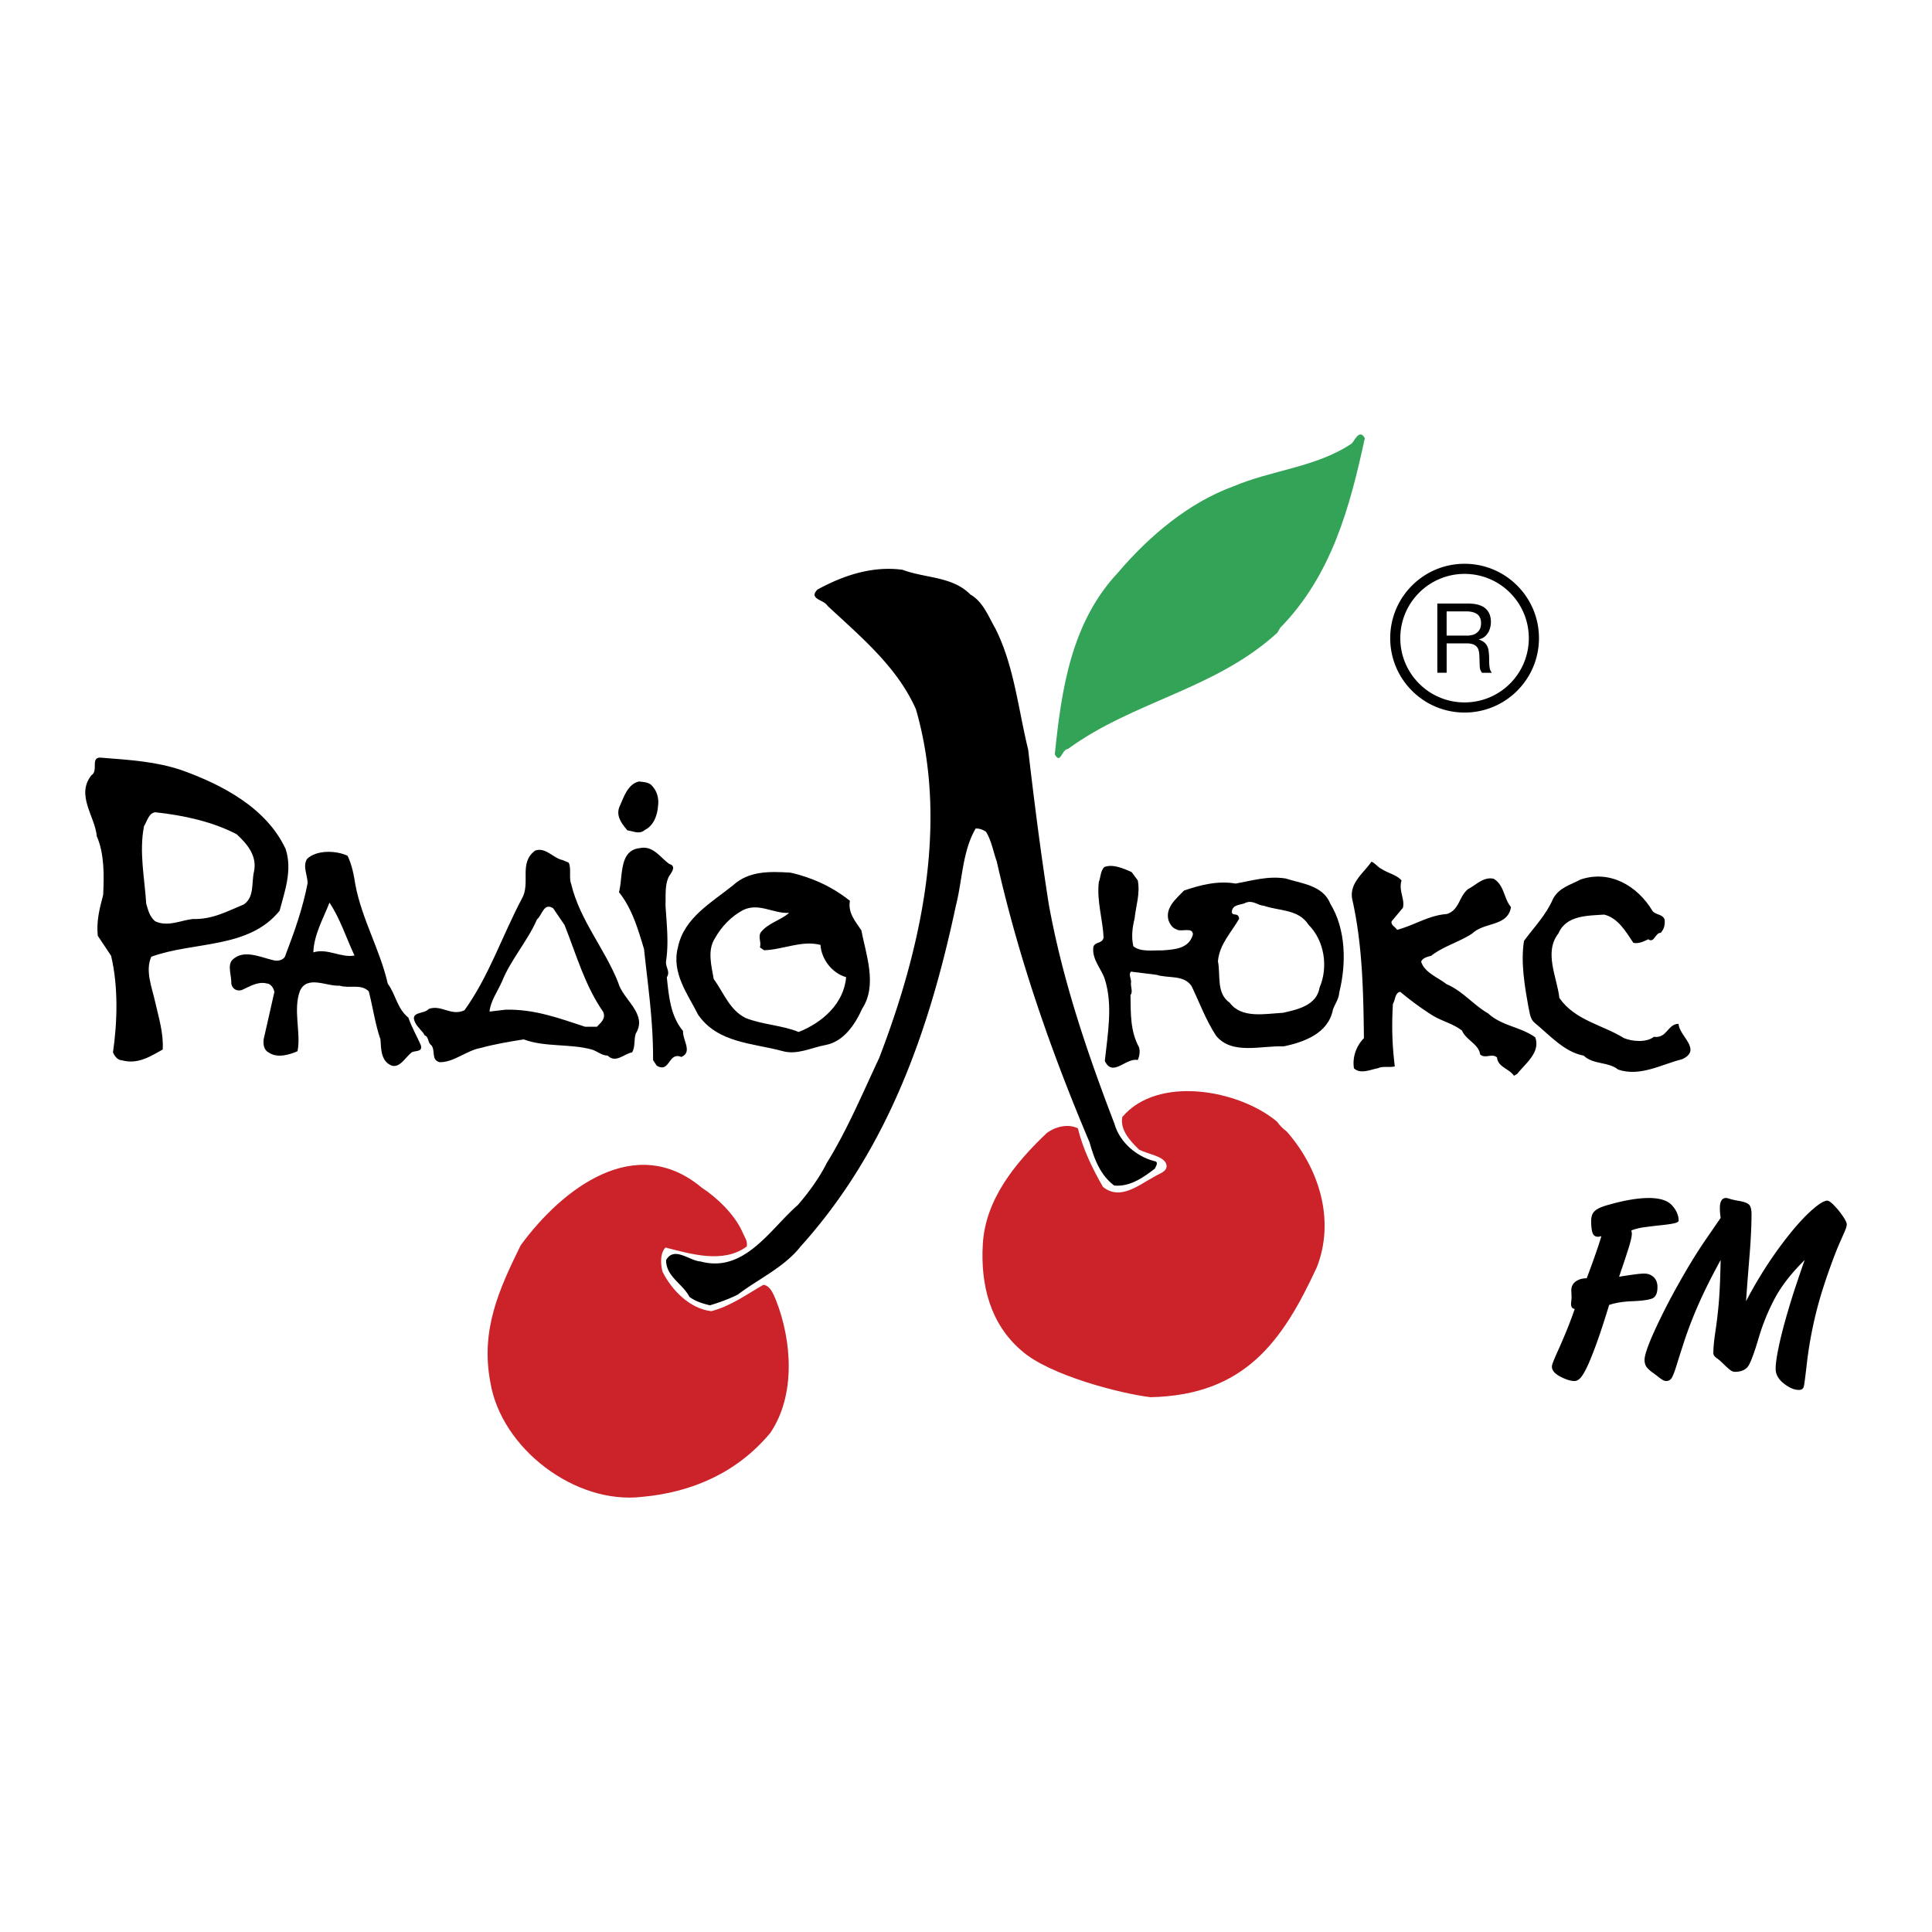 <svg xmlns="http://www.w3.org/2000/svg" width="2500" height="2500" viewBox="0 0 192.756 192.756"><path fill-rule="evenodd" clip-rule="evenodd" fill="#fff" d="M0 0h192.756v192.756H0V0z"/><path d="M160.545 130.195c-.518 1.699-.973 3.082-1.373 4.152-.398 1.068-.719 1.834-.961 2.299-.242.461-.447.77-.617.916-.17.148-.34.223-.508.223-.383 0-.854-.148-1.412-.439-.562-.291-.84-.627-.84-.998 0-.119.074-.359.221-.711.148-.352.314-.729.496-1.129.182-.404.418-.957.709-1.652a43.92 43.92 0 0 0 .852-2.264c-.248-.027-.369-.191-.369-.5 0-.066.008-.17.027-.305a2.78 2.78 0 0 0 .023-.291c0-.162-.004-.295-.008-.395-.004-.102-.008-.217-.016-.344 0-.391.146-.691.441-.904.301-.213.662-.318 1.096-.318.68-1.795 1.164-3.195 1.465-4.201a2.886 2.886 0 0 1-.322.059c-.285 0-.473-.129-.564-.398-.088-.266-.135-.658-.135-1.166 0-.295.053-.537.148-.73.096-.189.27-.355.518-.494.242-.145.619-.279 1.129-.418 1.553-.439 2.869-.662 3.955-.662 1.105 0 1.875.244 2.316.732.441.49.662.996.662 1.521 0 .113-.148.199-.439.268-.291.07-.783.141-1.469.209-.688.074-1.238.145-1.652.205a5.842 5.842 0 0 0-1.16.299c.035.154.051.262.051.318 0 .238-.082.629-.242 1.174-.16.543-.504 1.586-1.031 3.129.393-.064.844-.135 1.357-.207.512-.07.891-.109 1.139-.109.391 0 .709.121.961.365.246.238.373.564.373.973 0 .627-.178 1.014-.539 1.152s-1.012.23-1.951.266c-.944.037-1.718.162-2.331.375zm19.504-4.48c-1.344 1.33-2.342 2.621-3 3.867a21.218 21.218 0 0 0-1.586 3.904c-.398 1.355-.727 2.256-.975 2.707-.252.449-.721.674-1.408.674-.143 0-.295-.061-.451-.178s-.369-.303-.631-.561c-.264-.252-.416-.4-.461-.43a4.737 4.737 0 0 0-.264-.199 1.04 1.04 0 0 1-.244-.236.49.49 0 0 1-.088-.291c0-.496.066-1.195.201-2.104.139-.908.252-1.865.34-2.873.09-1.004.15-2.434.186-4.281-.926 1.686-1.682 3.207-2.268 4.555a40.248 40.248 0 0 0-1.357 3.529 145.022 145.022 0 0 0-.781 2.451c-.162.531-.311.918-.439 1.166-.131.248-.326.369-.578.369a.656.656 0 0 1-.34-.096 3.825 3.825 0 0 1-.438-.305c-.18-.143-.371-.287-.576-.438a2.821 2.821 0 0 1-.59-.531c-.146-.184-.223-.432-.223-.744 0-.461.322-1.402.967-2.834a62.22 62.22 0 0 1 2.42-4.738c.965-1.725 1.883-3.219 2.752-4.477l1.451-2.111a7.792 7.792 0 0 1-.078-.971c0-.678.209-1.018.627-1.018a1.7 1.7 0 0 1 .373.092c.191.059.451.119.781.18.531.082.893.199 1.088.355.195.154.291.482.291.992 0 .578-.018 1.217-.053 1.916a61.35 61.35 0 0 1-.125 1.973c-.053.619-.109 1.352-.178 2.217-.07.861-.131 1.723-.191 2.578a41.659 41.659 0 0 1 3.105-5.064c1.131-1.564 2.154-2.785 3.061-3.66.914-.871 1.562-1.311 1.945-1.311.139 0 .359.154.668.469.309.316.6.668.865 1.061.27.387.404.67.404.838 0 .1-.025.223-.068.357-.051.135-.109.287-.18.451l-.432.975a34.73 34.73 0 0 0-.533 1.299c-.855 2.252-1.486 4.221-1.891 5.908a40.198 40.198 0 0 0-.848 4.637c-.16 1.4-.266 2.234-.318 2.494-.051.266-.221.396-.508.396-.461 0-.959-.213-1.504-.643-.543-.432-.812-.918-.812-1.469 0-.488.1-1.203.301-2.152.195-.951.461-1.986.781-3.104.322-1.117.631-2.121.93-3.012.298-.89.589-1.749.88-2.579zM96.812 59.312c1.278.732 1.805 2.198 2.499 3.4 1.861 3.701 2.273 8.004 3.27 12.08.6 5.166 1.277 10.464 2.049 15.386 1.369 7.592 3.85 14.879 6.574 21.98.525 1.822 2.197 3.232 3.963 3.684.488.074.133.545.057.75-1.201.92-2.479 1.822-4.057 1.691-1.447-1.09-2.012-2.742-2.463-4.32-3.832-9.037-7.062-18.299-9.26-28.031-.357-.996-.525-2.067-1.072-2.95-.318-.207-.656-.338-1.031-.319-1.335 2.292-1.316 5.147-1.974 7.703-2.63 12.38-6.782 24.347-15.499 34.003-1.616 2.066-4.208 3.232-6.256 4.791-.901.451-1.841.789-2.78 1.07-.639-.15-1.428-.375-2.048-.844-.676-1.316-2.329-2.012-2.329-3.664.808-1.428 2.329.074 3.438.133 4.396 1.201 7.008-3.307 9.713-5.637 1.089-1.26 2.142-2.707 2.893-4.209 2.011-3.232 3.551-6.914 5.205-10.426 4.021-10.447 7.045-23.146 3.682-34.813-1.86-4.227-5.523-7.252-8.83-10.333-.32-.601-1.936-.658-.997-1.616 2.537-1.39 5.449-2.386 8.492-1.973 2.234.848 4.977.641 6.761 2.464zM65.101 78.455c.47.526.658 1.24.545 2.01-.075.92-.451 1.916-1.296 2.33-.563.488-1.127.131-1.747.056-.582-.677-1.202-1.484-.771-2.423.413-.92.808-2.217 1.936-2.461.469.075 1.013.056 1.333.488zM66.773 86.195c.808.244.131.939-.057 1.296-.395.827-.282 1.86-.319 2.818.113 1.898.338 3.683.057 5.579-.075.639.451 1.016.075 1.618.206 1.934.375 3.869 1.615 5.354-.038.939.977 2.104-.169 2.592-1.315-.543-1.127 1.674-2.461.863l-.357-.543c.019-3.928-.507-7.346-.901-11.084-.602-1.973-1.165-3.983-2.499-5.674.414-1.597-.019-4.189 2.085-4.396 1.315-.283 2.029.938 2.931 1.577zM137.824 86.684c.676.451 1.541.601 2.01 1.165-.32.996.357 1.86.131 2.724l-1.127 1.353c-.074.394.377.544.545.845 1.709-.451 3.156-1.446 4.961-1.578 1.277-.394 1.201-1.766 2.141-2.499.809-.414 1.541-1.258 2.555-1.014 1.07.676.979 1.954 1.709 2.818-.301 1.954-2.666 1.484-3.85 2.63-1.314.865-2.893 1.278-4.115 2.236-.395.094-.863.225-.994.582.318 1.071 1.652 1.561 2.518 2.237 1.633.695 2.646 2.047 4.17 2.93 1.371 1.26 3.25 1.334 4.697 2.387.525 1.502-.939 2.555-1.805 3.645l-.32.188c-.469-.715-1.615-.865-1.689-1.822-.49-.471-1.203.17-1.691-.32-.131-1.014-1.391-1.408-1.805-2.365-.918-.715-2.008-.939-2.949-1.521a29.789 29.789 0 0 1-3.211-2.35c-.527.076-.488.809-.734 1.203-.131 2.291-.074 4.076.188 6.236-.469.133-1.201-.057-1.689.188-.639.096-1.746.639-2.387 0-.168-1.07.207-2.197.996-3.006-.057-4.752-.15-9.355-1.164-13.846-.318-1.616 1.107-2.592 1.916-3.757.335.11.655.56.993.711z" fill-rule="evenodd" clip-rule="evenodd"/><path d="M164.875 90.892c.34.414.979.282 1.205.845.055.526-.057.977-.396 1.334-.543-.019-.639 1.071-1.238.64-.451.225-.979.469-1.486.356-.73-1.09-1.52-2.479-2.91-2.818-1.635.112-3.795.057-4.566 1.878-1.482 1.898-.131 4.379.096 6.445 1.578 2.254 4.301 2.668 6.441 4 .828.338 2.236.471 2.988-.131 1.316.188 1.354-1.277 2.463-1.297.018 1.186 2.404 2.594.355 3.533-2.047.508-4.189 1.785-6.387 1.033-1.016-.809-2.48-.471-3.439-1.391-1.934-.357-3.42-2.066-4.885-3.27-.469-.375-.488-1.014-.619-1.559-.375-2.084-.789-4.434-.451-6.614 1.053-1.428 2.217-2.611 2.895-4.189.6-1.146 1.746-1.39 2.742-1.935 2.928-.993 5.69.622 7.192 3.14zM56.739 86.068c.284.538 0 1.518.253 2.149.853 3.571 3.35 6.447 4.677 9.796.475 1.738 2.971 3.131 1.771 5.09-.222.6-.032 1.328-.379 1.896-.727.096-1.644 1.137-2.434.316-.6 0-1.042-.443-1.58-.602-2.149-.6-4.709-.221-6.794-1.012-1.422.223-2.908.475-4.298.855-1.422.252-2.623 1.422-4.077 1.422-.885-.221-.411-1.074-.822-1.676-.411-.254-.221-.822-.695-1.012-.159-.379-.728-.789-.949-1.295-.538-1.107.917-.791 1.359-1.328 1.232-.475 2.244.758 3.571.127 2.434-3.381 3.761-7.428 5.721-11.126.917-1.58-.348-3.57 1.328-4.803 1.043-.379 1.801.758 2.75.948l.598.255zm-.411 6.226L55.19 90.62c-.948-.601-1.075.664-1.612 1.106-.947 2.181-2.623 4.014-3.508 6.228-.442.979-1.138 1.959-1.232 2.971l1.612-.189c2.939-.064 5.404.883 7.933 1.705h1.169c.379-.41.917-.789.632-1.484-1.834-2.627-2.687-5.723-3.856-8.663z" fill-rule="evenodd" clip-rule="evenodd"/><path d="M127.396 111.896c.301.412.564.676.977.994 3.156 3.568 4.885 8.756 3.006 13.545-3.418 7.385-7.176 12.758-16.588 12.963-2.893-.338-10.125-2.18-12.867-4.639-3.176-2.705-4.096-6.65-3.871-10.596.244-4.416 3.119-8.023 6.406-11.141.826-.602 2.086-.939 3.08-.451.508 2.086 1.447 4.002 2.5 5.842 1.729 1.41 3.605-.207 5.127-1.014.488-.32 1.428-.527 1.184-1.279-.262-.77-1.766-.957-2.686-1.408-.92-.881-1.936-1.99-1.691-3.268 3.531-4.19 11.629-2.723 15.423.452zM74.043 122.85c.188.506.601.977.451 1.52-2.33 1.729-5.58.734-8.097.096-.563.6-.488 1.652-.301 2.404.902 1.822 2.706 3.699 4.866 3.945 1.917-.488 3.532-1.674 5.205-2.631.694.094.995.939 1.24 1.504 1.616 4.076 1.992 9.506-.545 13.262-3.288 3.965-7.815 5.938-12.774 6.389-6.726.809-14.071-4.848-15.161-11.402-.996-5.225.845-9.264 3.024-13.697 4.114-5.617 11.423-11.291 18.036-5.768 1.52.995 3.248 2.63 4.056 4.378z" fill-rule="evenodd" clip-rule="evenodd" fill="#cc2229"/><path d="M136.168 43.719c-1.482 6.853-3.312 13.685-8.438 18.912l-.287.494c-6.215 5.68-14.303 6.792-20.908 11.606-.619.042-.721 1.585-1.297.535.658-6.461 1.627-13.15 6.297-18.129 3.148-3.704 7.119-7.018 11.545-8.623 3.826-1.626 8.252-1.893 11.771-4.259.307-.289.782-1.524 1.317-.536z" fill-rule="evenodd" clip-rule="evenodd" fill="#33a457"/><path d="M27.895 90.868c-3.097 3.824-8.533 3.035-12.799 4.583-.632 1.391.063 3.065.379 4.487.348 1.549.854 3.131.759 4.773-1.201.664-2.465 1.518-4.077 1.074-.442 0-.759-.475-.885-.791.443-3.033.538-6.605-.189-9.639l-1.327-1.99c-.159-1.454.188-2.751.537-4.078.095-1.928.126-4.108-.632-5.847-.189-2.022-2.117-4.108-.537-6.1.759-.442-.221-1.928 1.074-1.738 2.813.222 5.374.379 7.902 1.232 3.982 1.422 8.47 3.729 10.397 7.869.694 2.12-.096 4.237-.602 6.165zm-4.299-7.648c-2.465-1.265-5.246-1.865-8.09-2.181-.664.062-.822.884-1.138 1.39-.505 2.56.063 5.183.221 7.744.189.6.316 1.263.885 1.738 1.264.6 2.56-.095 3.761-.222 1.96.064 3.477-.79 5.089-1.454 1.074-.727.758-2.149 1.011-3.255.348-1.58-.664-2.78-1.739-3.76zM113.516 87.837c.254 1.328-.189 2.529-.316 3.793-.221.917-.348 1.801-.125 2.781.758.601 1.959.379 2.875.411 1.264-.095 2.654-.158 3.066-1.581 0-.821-1.201-.189-1.676-.537-.41-.126-.631-.569-.758-.884-.348-1.265.758-2.149 1.549-2.971 1.578-.537 3.35-1.012 5.15-.696 1.611-.284 3.225-.79 4.994-.505 1.549.505 3.729.664 4.457 2.528 1.549 2.528 1.611 5.941.885 8.849-.031.631-.443 1.17-.633 1.707-.443 2.369-2.908 3.256-4.93 3.666-2.213-.096-5.152.885-6.732-1.074-1.012-1.549-1.643-3.287-2.434-4.932-.758-1.168-2.34-.758-3.508-1.137l-2.529-.316c-.283.221 0 .695 0 1.012-.094.475.223.979-.062 1.326.031 1.898-.031 3.572.854 5.215.127.412.031.918-.127 1.266-1.201-.254-2.496 1.77-3.287.094.285-2.688.822-5.562 0-8.154-.348-1.074-1.326-1.991-1.137-3.254.189-.506.885-.285 1.01-.885-.062-1.801-.695-3.634-.473-5.562.189-.475.158-1.075.537-1.486.822-.347 1.928.127 2.748.506l.602.82zm12.578 2.529c-.6-.032-1.074-.569-1.77-.316-.506.284-1.328.126-1.422.885 0 .568.633 0 .727.726-.789 1.391-1.959 2.529-2.117 4.235.283 1.391-.189 3.194 1.17 4.141 1.199 1.611 3.508 1.105 5.309 1.012 1.422-.316 3.383-.727 3.666-2.529.885-2.055.475-4.678-1.105-6.257-1.013-1.581-2.941-1.36-4.458-1.897z" fill-rule="evenodd" clip-rule="evenodd"/><path d="M34.675 85.379c.442.917.632 1.928.79 2.94.664 3.444 2.465 6.478 3.224 9.828.79 1.045.917 2.467 2.054 3.383.316.916.822 1.801 1.232 2.719.253.758-.601.537-.917.758-.632.506-1.106 1.484-1.928 1.328-1.138-.412-1.106-1.676-1.169-2.623-.537-1.549-.759-3.225-1.169-4.805-.791-.789-1.928-.252-2.908-.568-1.265.094-3.224-1.074-3.951.506-.727 1.896.126 4.297-.253 6.035-.79.348-2.022.727-2.875.127-.537-.283-.537-.885-.506-1.295l1.075-4.742c-.063-.379-.348-.822-.759-.852-.917-.223-1.707.314-2.497.662-.568.158-.979-.189-1.042-.662.032-.791-.411-1.771.095-2.34 1.106-1.105 2.781-.284 4.014 0 .474.158 1.201.063 1.328-.568.885-2.308 1.707-4.647 2.181-7.111-.032-.822-.506-1.675-.063-2.402.947-.919 2.906-.855 4.044-.318zm.695 9.955c-.822-1.738-1.422-3.666-2.497-5.277-.632 1.612-1.549 3.192-1.612 4.961 1.423-.441 2.75.569 4.109.316zM84.797 89.875c-.221 1.17.538 2.054 1.138 2.939.475 2.465 1.612 5.468.095 7.806-.695 1.549-1.833 3.287-3.635 3.635-1.422.254-2.875 1.043-4.361.602-2.938-.791-6.415-.791-8.375-3.605-1.043-2.086-2.687-4.17-2.023-6.73.601-2.939 3.287-4.425 5.5-6.195 1.58-1.453 3.666-1.39 5.721-1.264 2.148.474 4.202 1.422 5.94 2.812zm-6.067 1.202c-1.581.095-3.003-1.043-4.583-.284-1.201.632-2.181 1.675-2.812 2.812-.791 1.201-.348 2.781-.127 4.077 1.011 1.359 1.549 3.066 3.192 3.887 1.675.666 3.697.729 5.277 1.393 2.339-.918 4.52-2.812 4.741-5.469-1.422-.41-2.465-1.801-2.56-3.223-1.897-.475-3.698.474-5.626.537l-.411-.285c.158-.568-.222-1.043.095-1.517.76-.949 1.96-1.17 2.814-1.928z" fill-rule="evenodd" clip-rule="evenodd"/><path d="M146.121 57.258H146.095a6.386 6.386 0 0 0-4.508 1.878 6.392 6.392 0 0 0-1.879 4.533c0 1.771.719 3.374 1.879 4.534a6.385 6.385 0 0 0 4.533 1.877c1.77 0 3.373-.718 4.533-1.877a6.391 6.391 0 0 0 1.877-4.534c0-1.77-.717-3.374-1.877-4.534a6.394 6.394 0 0 0-4.51-1.877h-.014-.008zm-.053-1.009h.106a7.391 7.391 0 0 1 5.195 2.173c1.344 1.343 2.174 3.198 2.174 5.248s-.83 3.905-2.174 5.248a7.392 7.392 0 0 1-5.246 2.173 7.398 7.398 0 0 1-5.248-2.173c-1.344-1.343-2.174-3.198-2.174-5.248s.83-3.905 2.174-5.248a7.382 7.382 0 0 1 5.193-2.173zm.004 0h.098-.098zm.073 1.009h-.024.024z"/><path d="M143.402 67.124v-6.908h3.057c1.525 0 2.289.618 2.289 1.854 0 .237-.043.48-.129.728a1.67 1.67 0 0 1-.398.638c-.178.18-.396.292-.652.34v.033c.312.114.539.265.682.456a1.3 1.3 0 0 1 .258.605c.018.104.029.236.043.389.014.155.02.327.02.521 0 .217.004.394.016.524.01.132.025.266.049.398.025.133.092.272.207.421h-.98a.965.965 0 0 1-.213-.484 1.021 1.021 0 0 1-.018-.191l-.033-.934c0-.13-.01-.253-.027-.372a2.132 2.132 0 0 0-.07-.318.805.805 0 0 0-.357-.453c-.189-.122-.471-.183-.842-.183h-1.971v2.934h-.931v.002zm.928-6.127v2.417h2.072c.182 0 .375-.029.576-.088.199-.06.381-.181.543-.367.164-.185.244-.447.244-.788 0-.406-.129-.704-.383-.893-.256-.188-.629-.281-1.121-.281h-1.931z" fill-rule="evenodd" clip-rule="evenodd"/></svg>